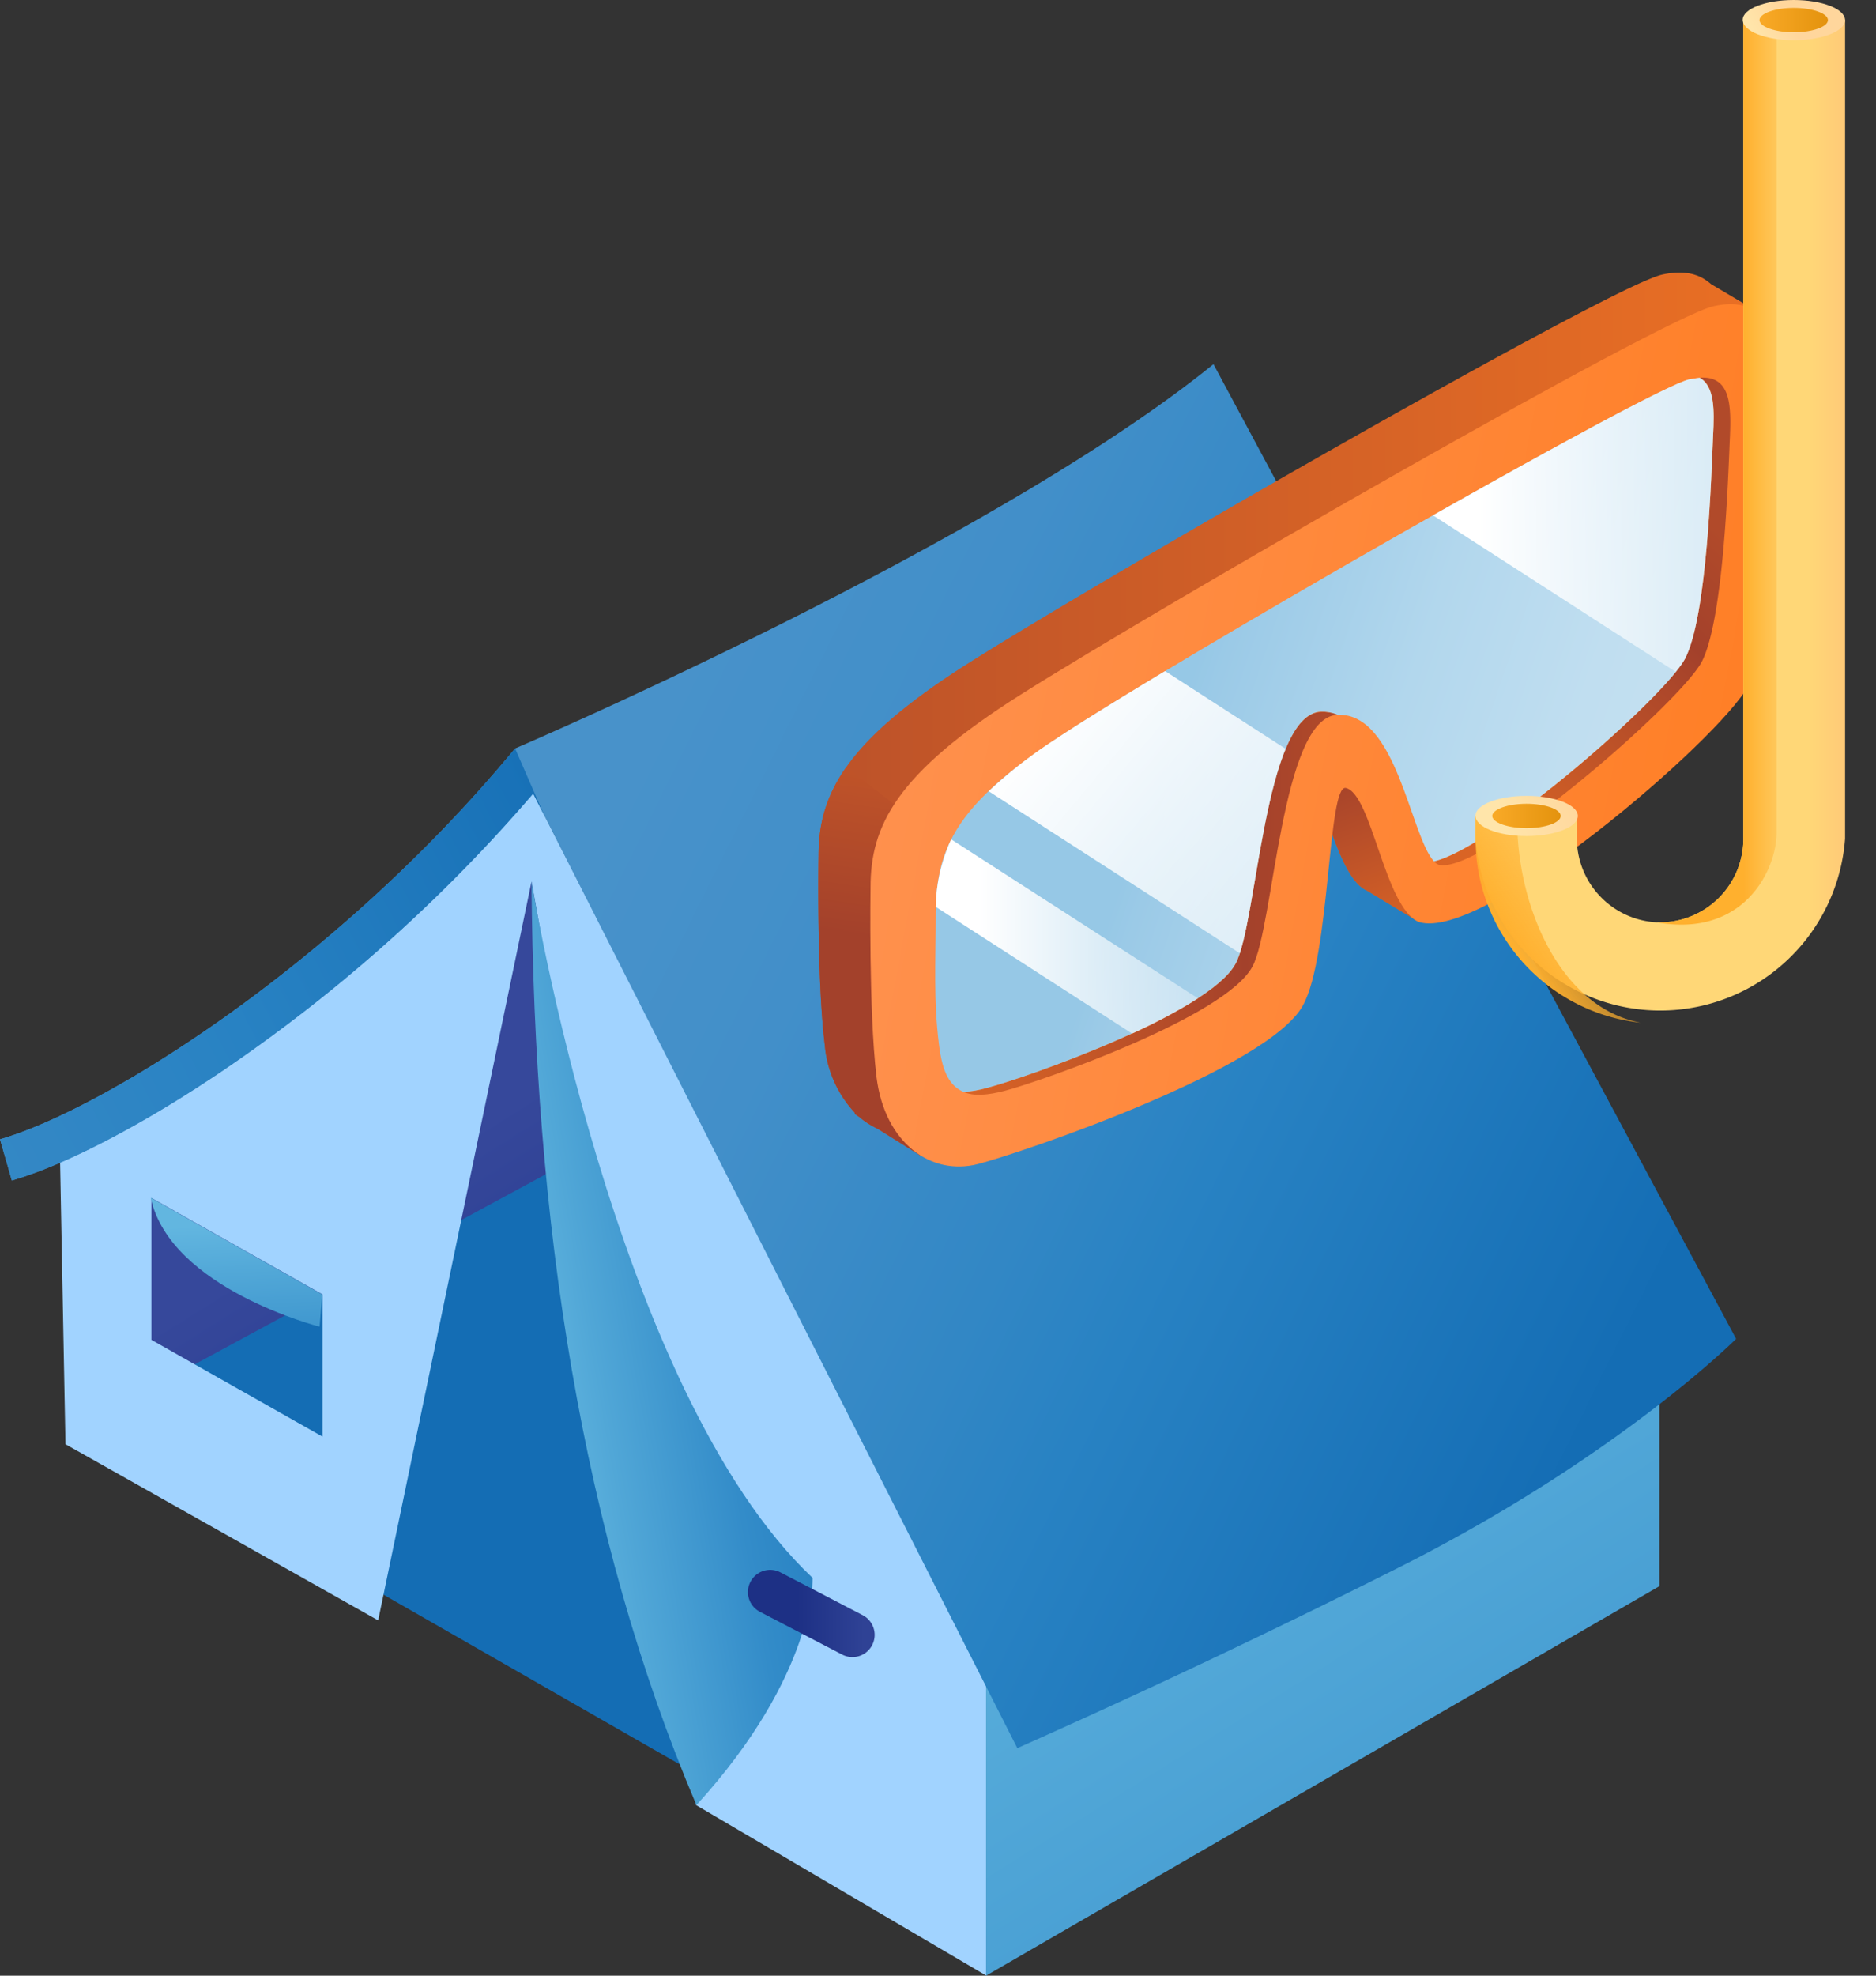 <svg xmlns="http://www.w3.org/2000/svg" width="57" height="60" fill="none"><rect width="100%" height="100%" fill="#333333" stroke="none"/><path fill="#146DB4" d="m11.06 48.09 11.91 6.82-6.3-29.27-12.6 16.4 6.99 6.05Z"/><path fill="url(#a)" d="m4.15 42.39 15.8-8.55-3.28-8.2-12.4 9.93-.12 6.82Z"/><path fill="url(#b)" d="M16.06 23.83S8.12 32.98 1.82 34.97l.17 8.89 9.5 5.35 4.66-22.44 5 28.05L29.97 60v-8.9l-13.9-27.27ZM9.8 43.63l-5.2-2.94v-4.31l5.2 2.93v4.32Z"/><path fill="url(#c)" d="M29.96 51.1V60l20.46-11.83v-8.63L29.96 51.11Z"/><path fill="url(#d)" d="M16.15 26.77s2.5 15.45 8.54 21.15c0 0 .09 2.93-3.53 6.9-3.49-8.22-4.94-17.7-5.01-28.05Z"/><path stroke="url(#e)" stroke-linecap="round" stroke-linejoin="round" stroke-miterlimit="10" stroke-width="1.35" d="m23.4 48.35 2.5 1.3"/><path fill="url(#f)" d="M4.58 36.38c.6 2.76 5.13 3.91 5.13 3.91l.08-.98-5.2-2.93Z"/><path fill="url(#g)" d="M52.75 40.66s-3.63 3.63-10.36 7a269.67 269.67 0 0 1-11.48 5.43L16.54 24.77l-.34-.67a47.74 47.74 0 0 1-8.66 7.88c-2.71 1.92-5.4 3.36-7.18 3.87L0 34.6c3.09-.88 10.2-5.27 15.65-11.87 0 0 14.4-6.15 21.22-11.67l15.88 29.6Z"/><path fill="url(#h)" d="m16.54 24.77-.34-.67a47.73 47.73 0 0 1-8.66 7.88c-2.71 1.92-5.4 3.36-7.18 3.87L0 34.6c3.09-.88 10.2-5.27 15.65-11.87l.89 2.04Z"/><path fill="url(#i)" d="m53.42 9.48-.85 1.53c-.06 1.89-.23 7.4-1.03 8.88-.63 1.16-4.59 4.75-7.46 6.38l-.43.77-.54.96-1.57-.95c-.62-.26-1.01-1.59-1.4-2.66l-.02.02-1.34 1.18c-.16 1.5-.34 3.22-.76 3.99-.9 1.64-6.5 3.74-8.95 4.53l-.46.4-.65.58-1.28-.8c-.2-.1-.39-.21-.56-.36l-.15-.1v-.04a3.43 3.43 0 0 1-.91-2.05c-.25-2.04-.19-5.74-.19-5.74 0-.92.19-1.77.84-2.7.66-.94 1.8-1.95 3.73-3.17C33.64 17.48 48.9 8.71 50.5 8.34c.4-.09.74-.08 1.01.01.19.06.34.16.48.28l1.44.85Z"/><path fill="url(#j)" d="m28.6 34.52-.64.57-1.28-.8c-.2-.1-.39-.21-.56-.36l-.15-.1v-.04a3.43 3.43 0 0 1-.91-2.05c-.25-2.04-.19-5.74-.19-5.74 0-.92.19-1.77.84-2.7l2.1 1.62.8 9.6Z"/><path fill="url(#k)" d="m43.65 27.04-.53.96-1.58-.95c-.62-.26-1.01-1.59-1.4-2.66l-.02.02.83-2.46 2.7 5.09Z"/><path fill="url(#l)" d="M26.45 26.95c0-1.85.75-3.45 4.57-5.86 4.2-2.65 19.44-11.42 21.04-11.79 1.6-.37 2.17.93 2.1 2.28-.06 1.36-.18 7.66-1.05 9.26-.86 1.6-8.02 7.78-10 7.16-1.04-.43-1.43-3.9-2.22-4.07-.55-.12-.47 5.1-1.3 6.6-1.04 1.92-8.45 4.45-9.87 4.82-1.42.37-2.84-.62-3.09-2.65-.24-2.04-.18-5.75-.18-5.75Z"/><path fill="url(#m)" d="M40.14 21.62c.18-.01.35.02.5.09-1.72.06-1.93 6.46-2.59 7.65-.83 1.53-6.4 3.47-7.53 3.77-.51.13-.93.17-1.25.03.22 0 .47-.05.74-.13 1.13-.29 6.7-2.23 7.53-3.76.66-1.2.87-7.6 2.6-7.65Z"/><path fill="url(#n)" d="M52.56 13.31c-.05 1.09-.18 5.51-.86 6.8-.7 1.27-6.6 6.41-7.97 6.16a.46.46 0 0 1-.16-.11c1.82-.43 6.98-4.96 7.62-6.15.69-1.28.81-5.7.86-6.79.04-.77.05-1.5-.4-1.75.95-.06.95.86.91 1.84Z"/><path fill="url(#o)" d="M52.05 13.22c-.05 1.08-.17 5.51-.86 6.8-.64 1.18-5.8 5.7-7.62 6.14-.72-.78-1.13-4.52-2.92-4.45-.16-.07-.33-.1-.51-.1-1.73.07-1.94 6.46-2.6 7.66-.83 1.52-6.4 3.47-7.52 3.76-.28.08-.53.12-.75.13-.39-.18-.63-.54-.74-1.43-.17-1.37-.1-2.43-.1-4.02 0-.32.02-.63.07-.95.22-1.38.95-2.57 3.57-4.31 3.52-2.35 17.98-10.63 19.26-10.93l.31-.05c.46.26.45.98.41 1.75Z"/><path fill="url(#p)" d="M56.06.6v24.87a5.63 5.63 0 0 1-11.23 0v-.68h3.08v.68a2.56 2.56 0 0 0 2.42 2.54 2.54 2.54 0 0 0 2.64-2.54V.6h3.09Z"/><path fill="url(#q)" d="M53.98.6v24.69c0 1.13-1 3.2-3.65 2.72a2.54 2.54 0 0 0 2.64-2.54V.6h1Z"/><path fill="url(#r)" d="M49.84 31.06a5.63 5.63 0 0 1-5.01-5.59v-.68l1.27-.01c-.05 2.54 1.19 5.7 3.62 6.25l.12.03Z"/><path fill="url(#s)" d="M46.38 25.39c.86 0 1.56-.27 1.56-.61 0-.34-.7-.61-1.56-.61-.86 0-1.55.27-1.55.6 0 .35.7.62 1.55.62Z"/><path fill="url(#t)" d="M46.38 25.15c.58 0 1.04-.17 1.04-.37 0-.2-.46-.37-1.04-.37-.57 0-1.04.17-1.04.37 0 .2.47.37 1.04.37Z"/><path fill="url(#u)" d="M54.5 1.22c.86 0 1.56-.27 1.56-.61 0-.34-.7-.61-1.56-.61-.86 0-1.55.27-1.55.6 0 .35.7.62 1.55.62Z"/><path fill="url(#v)" d="M54.5.98c.58 0 1.04-.17 1.04-.37 0-.2-.46-.37-1.04-.37-.57 0-1.04.17-1.04.37 0 .2.47.37 1.04.37Z"/><path fill="url(#w)" d="m35.4 20.38 3.66 2.36c-.72 1.73-.98 4.96-1.39 6.21l-7.63-4.92a14 14 0 0 1 2.03-1.58c.72-.48 1.9-1.21 3.33-2.07Z"/><path fill="url(#x)" d="M52.05 13.22c-.05 1.08-.17 5.51-.86 6.8-.06.1-.15.23-.28.38l-7.37-4.75c3.82-2.16 7.2-3.99 7.78-4.13.12-.02.22-.04.32-.04.45.25.45.97.41 1.74Z"/><path fill="url(#y)" d="M36.4 30.32a16 16 0 0 1-2 1.07l-5.97-3.85a5.18 5.18 0 0 1 .47-2.05l7.5 4.83Z"/><defs><linearGradient id="a" x1="26.65" x2="6.62" y1="59.96" y2="27.97" gradientUnits="userSpaceOnUse"><stop offset=".37" stop-color="#1D3085"/><stop offset=".75" stop-color="#36489B"/></linearGradient><linearGradient id="b" x1="116.83" x2="116.87" y1="41.92" y2="41.92" gradientUnits="userSpaceOnUse"><stop offset=".07" stop-color="#A1D3FF"/><stop offset=".45" stop-color="#98CAEB"/><stop offset=".53" stop-color="#96C8E6"/><stop offset=".93" stop-color="#87B9D7"/></linearGradient><linearGradient id="c" x1="28.62" x2="59.93" y1="31.27" y2="81.34" gradientUnits="userSpaceOnUse"><stop offset=".16" stop-color="#62B6E0"/><stop offset=".82" stop-color="#2882C3"/></linearGradient><linearGradient id="d" x1="14.9" x2="25.26" y1="41.46" y2="39.62" gradientUnits="userSpaceOnUse"><stop offset=".13" stop-color="#62B6E0"/><stop offset=".3" stop-color="#51A7D7"/><stop offset=".64" stop-color="#338CC9"/><stop offset=".84" stop-color="#2882C3"/></linearGradient><linearGradient id="e" x1="23.05" x2="26.25" y1="48.99" y2="48.99" gradientUnits="userSpaceOnUse"><stop offset=".37" stop-color="#1D3085"/><stop offset="1" stop-color="#2F4295"/></linearGradient><linearGradient id="f" x1="7.1" x2="7.56" y1="35.78" y2="46.6" gradientUnits="userSpaceOnUse"><stop offset=".13" stop-color="#62B6E0"/><stop offset=".27" stop-color="#51A7D7"/><stop offset=".54" stop-color="#338CC9"/><stop offset=".7" stop-color="#2882C3"/></linearGradient><linearGradient id="g" x1="15" x2="54.54" y1="22.67" y2="42.36" gradientUnits="userSpaceOnUse"><stop offset=".09" stop-color="#4892CA"/><stop offset=".26" stop-color="#428FC9"/><stop offset=".47" stop-color="#3287C5"/><stop offset=".57" stop-color="#2882C3"/><stop offset=".87" stop-color="#156EB5"/><stop offset=".88" stop-color="#146DB4"/></linearGradient><linearGradient id="h" x1="-28.23" x2="21.61" y1="48.17" y2="22.39" gradientUnits="userSpaceOnUse"><stop offset=".09" stop-color="#4892CA"/><stop offset=".3" stop-color="#428FC9"/><stop offset=".58" stop-color="#3287C5"/><stop offset=".7" stop-color="#2882C3"/><stop offset=".94" stop-color="#156EB5"/><stop offset=".95" stop-color="#146DB4"/></linearGradient><linearGradient id="i" x1="24.87" x2="53.42" y1="21.68" y2="21.68" gradientUnits="userSpaceOnUse"><stop stop-color="#BC5229"/><stop offset="1" stop-color="#E96F24"/></linearGradient><linearGradient id="j" x1="26.21" x2="28.24" y1="33.75" y2="19.67" gradientUnits="userSpaceOnUse"><stop offset=".37" stop-color="#A3412B"/><stop offset=".75" stop-color="#C25528"/></linearGradient><linearGradient id="k" x1="40.96" x2="42.87" y1="23.35" y2="28.26" gradientUnits="userSpaceOnUse"><stop stop-color="#A3412B"/><stop offset=".88" stop-color="#D36026"/></linearGradient><linearGradient id="l" x1="26.88" x2="55.88" y1="19.73" y2="25.14" gradientUnits="userSpaceOnUse"><stop stop-color="#FF914E"/><stop offset=".98" stop-color="#FF7D22"/></linearGradient><linearGradient id="m" x1="29.27" x2="40.65" y1="27.43" y2="27.43" gradientUnits="userSpaceOnUse"><stop stop-color="#D96425"/><stop offset=".23" stop-color="#CC5C26"/><stop offset=".66" stop-color="#AB462A"/><stop offset=".75" stop-color="#A3412B"/><stop offset="1" stop-color="#B14A2A"/></linearGradient><linearGradient id="n" x1="43.29" x2="51.81" y1="24.38" y2="15.74" gradientUnits="userSpaceOnUse"><stop stop-color="#D96425"/><stop offset=".23" stop-color="#CC5C26"/><stop offset=".66" stop-color="#AB462A"/><stop offset=".75" stop-color="#A3412B"/><stop offset="1" stop-color="#B14A2A"/></linearGradient><linearGradient id="o" x1="52.66" x2="33.17" y1="26.5" y2="19.82" gradientUnits="userSpaceOnUse"><stop offset=".07" stop-color="#C5E1F1"/><stop offset=".29" stop-color="#C0DEF0"/><stop offset=".54" stop-color="#B2D7ED"/><stop offset=".81" stop-color="#9BCAE7"/><stop offset=".85" stop-color="#96C8E6"/></linearGradient><linearGradient id="p" x1="56.39" x2="54.47" y1="15.84" y2="15.84" gradientUnits="userSpaceOnUse"><stop offset=".01" stop-color="#FFC677"/><stop offset=".74" stop-color="#FFD777"/></linearGradient><linearGradient id="q" x1="51.66" x2="53.98" y1="14.34" y2="14.34" gradientUnits="userSpaceOnUse"><stop offset=".57" stop-color="#FFB02E"/><stop offset="1" stop-color="#FFB02E" stop-opacity=".4"/></linearGradient><linearGradient id="r" x1="44.48" x2="48.34" y1="29.88" y2="27.23" gradientUnits="userSpaceOnUse"><stop offset=".4" stop-color="#FFB02E"/><stop offset="1" stop-color="#FFB02E" stop-opacity=".4"/></linearGradient><linearGradient id="s" x1="45.59" x2="48.25" y1="25.04" y2="24.16" gradientUnits="userSpaceOnUse"><stop offset=".03" stop-color="#FFE5AA"/><stop offset=".95" stop-color="#FFD69C"/></linearGradient><linearGradient id="t" x1="44.79" x2="48.43" y1="24.78" y2="24.78" gradientUnits="userSpaceOnUse"><stop stop-color="#FFB02E"/><stop offset=".71" stop-color="#E4930E"/></linearGradient><linearGradient id="u" x1="53.09" x2="55.14" y1="1.36" y2=".27" gradientUnits="userSpaceOnUse"><stop offset=".16" stop-color="#FFE5AA"/><stop offset=".64" stop-color="#FFD69C"/></linearGradient><linearGradient id="v" x1="52.91" x2="56.54" y1=".61" y2=".61" gradientUnits="userSpaceOnUse"><stop stop-color="#FFB02E"/><stop offset=".71" stop-color="#E4930E"/></linearGradient><linearGradient id="w" x1="29.84" x2="43.45" y1="19.45" y2="30.84" gradientUnits="userSpaceOnUse"><stop offset=".16" stop-color="#fff"/><stop offset="1" stop-color="#fff" stop-opacity=".4"/></linearGradient><linearGradient id="x" x1="43.54" x2="52.07" y1="15.94" y2="15.94" gradientUnits="userSpaceOnUse"><stop offset=".16" stop-color="#fff"/><stop offset="1" stop-color="#fff" stop-opacity=".4"/></linearGradient><linearGradient id="y" x1="28.43" x2="36.4" y1="28.44" y2="28.44" gradientUnits="userSpaceOnUse"><stop offset=".16" stop-color="#fff"/><stop offset="1" stop-color="#fff" stop-opacity=".4"/></linearGradient></defs></svg>